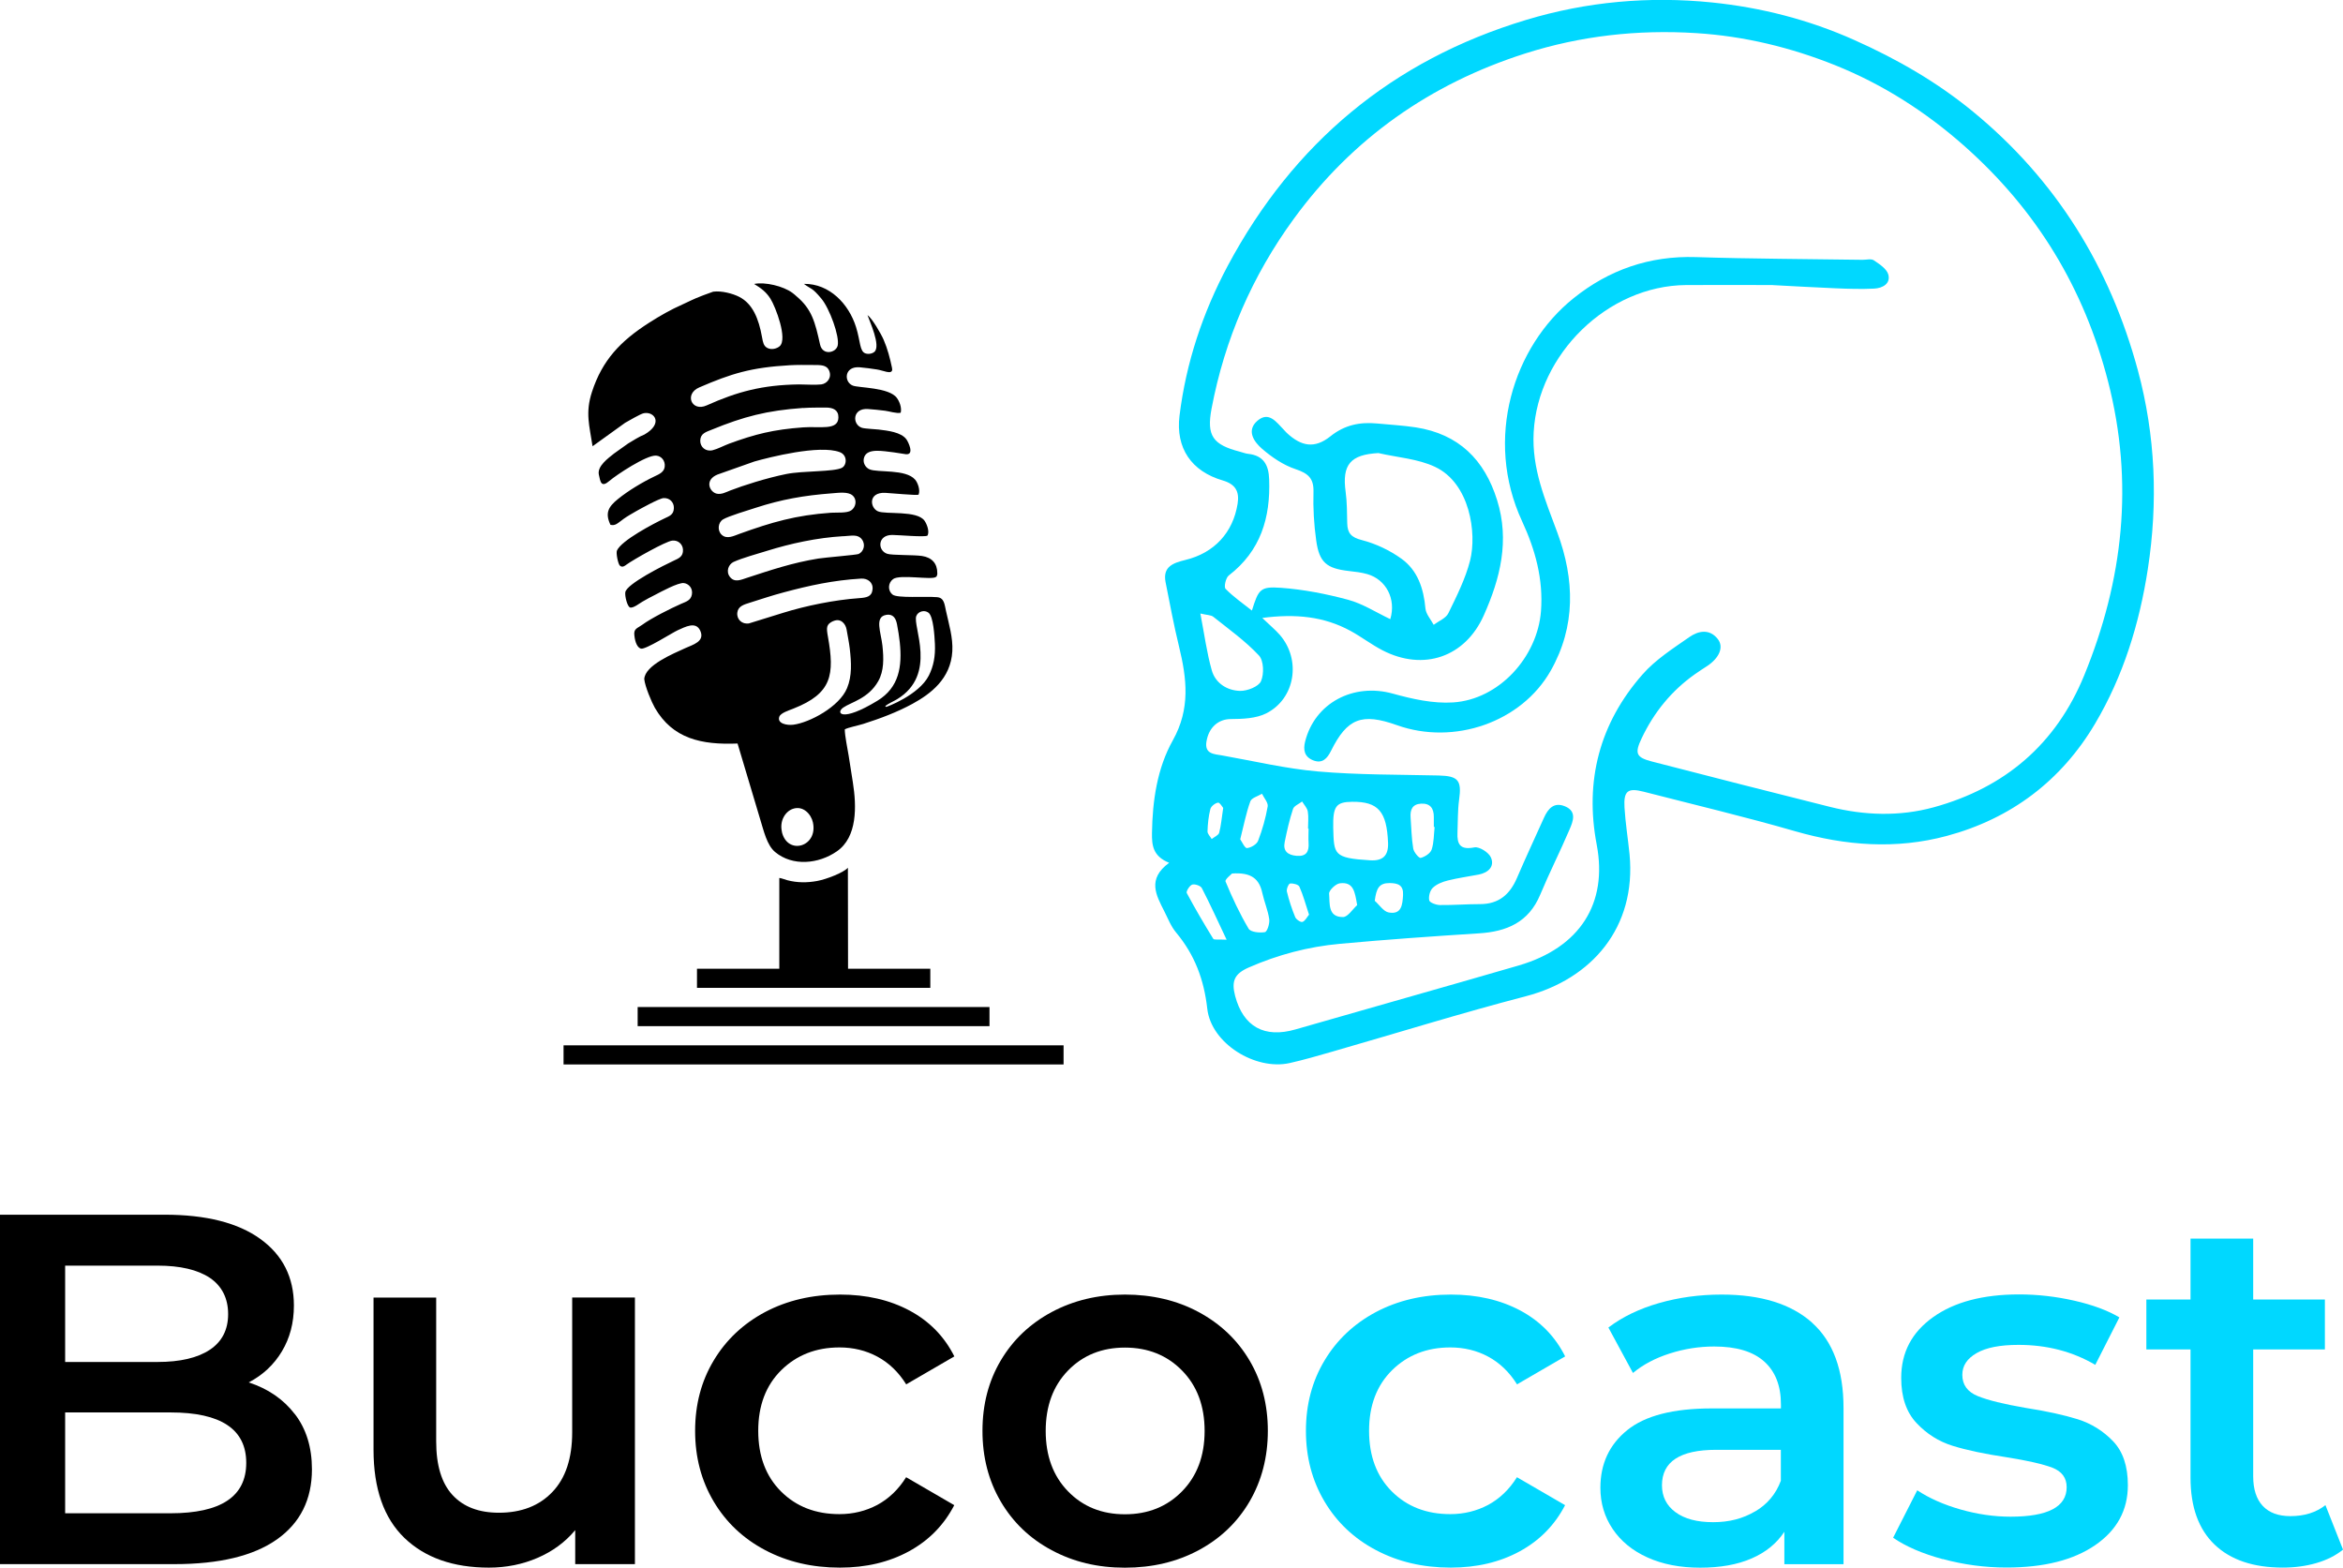 <svg xmlns="http://www.w3.org/2000/svg" width="139" height="93" viewBox="0 0 139 93" fill="none"><g clip-path="url(#clip0_134_6)"><path fill-rule="evenodd" clip-rule="evenodd" d="M38.226 25.78C37.963 25.876 37.502 26.165 37.266 26.308L36.422 26.909C36.081 27.185 35.421 27.653 35.527 28.158C35.62 28.594 35.666 28.952 36.164 28.521C36.533 28.199 38.369 26.973 38.931 27.029C39.24 27.056 39.476 27.331 39.434 27.69C39.397 28.011 39.097 28.135 38.835 28.259C38.101 28.608 37.262 29.117 36.662 29.604C36.081 30.072 35.887 30.44 36.215 31.133C36.51 31.206 36.63 31.046 37.013 30.77C37.211 30.628 37.502 30.463 37.741 30.325C37.972 30.196 39.107 29.563 39.365 29.549C39.725 29.526 39.992 29.797 39.978 30.146C39.965 30.532 39.725 30.61 39.425 30.752C38.752 31.073 36.874 32.056 36.602 32.657C36.533 32.809 36.671 33.465 36.773 33.553C36.92 33.686 37.059 33.576 37.169 33.493C37.575 33.199 39.49 32.111 39.886 32.07C40.232 32.033 40.5 32.285 40.518 32.602C40.541 33.025 40.26 33.126 39.956 33.268C39.393 33.53 37.16 34.645 37.096 35.137C37.063 35.366 37.211 35.958 37.368 36.032C37.543 36.114 37.972 35.77 38.12 35.688C38.359 35.545 38.622 35.412 38.881 35.279C39.19 35.118 40.242 34.544 40.574 34.59C40.878 34.632 41.118 34.916 41.044 35.283C40.975 35.623 40.703 35.692 40.407 35.821C39.794 36.092 38.627 36.675 38.101 37.065C37.82 37.272 37.58 37.285 37.635 37.699C37.681 38.139 37.829 38.428 38.027 38.479C38.3 38.548 39.895 37.529 40.191 37.395C40.652 37.189 41.275 36.844 41.538 37.405C41.847 38.061 41.09 38.249 40.661 38.447C39.932 38.782 38.258 39.466 38.221 40.288C38.267 40.729 38.659 41.656 38.848 41.987C39.909 43.823 41.602 44.195 43.756 44.108L45.085 48.557C45.316 49.305 45.495 50.136 45.984 50.545C47.022 51.408 48.558 51.256 49.642 50.508C50.874 49.663 50.819 47.822 50.597 46.417C50.509 45.871 50.44 45.384 50.348 44.833C50.283 44.438 50.117 43.639 50.117 43.268C50.297 43.162 50.952 43.029 51.211 42.946C52.216 42.625 53.203 42.258 54.126 41.757C55.21 41.165 56.404 40.27 56.497 38.635C56.543 37.822 56.289 37.01 56.123 36.248C56.031 35.839 56.017 35.463 55.593 35.426C54.887 35.366 53.236 35.499 52.954 35.274C52.645 35.022 52.687 34.572 52.986 34.352C53.392 34.058 55.265 34.416 55.514 34.232C55.574 34.177 55.528 34.278 55.588 34.136C55.611 34.076 55.606 34.058 55.606 33.998C55.606 33.429 55.293 33.075 54.702 32.983C54.218 32.91 52.936 32.947 52.641 32.855C52.045 32.666 52.05 31.725 52.94 31.735C53.286 31.735 54.85 31.877 55.021 31.776C55.164 31.532 54.979 31.078 54.85 30.894C54.407 30.261 52.548 30.532 52.087 30.334C51.607 30.128 51.492 29.195 52.516 29.237C52.843 29.251 54.38 29.402 54.495 29.347C54.61 29.076 54.444 28.631 54.292 28.456C53.738 27.809 52.073 28.052 51.584 27.841C51.353 27.745 51.151 27.442 51.27 27.116C51.469 26.574 52.359 26.758 53.028 26.836L53.748 26.946C54.269 26.992 53.877 26.202 53.771 26.06C53.457 25.633 52.654 25.546 52.119 25.481C51.889 25.454 51.303 25.435 51.127 25.376C50.546 25.178 50.565 24.196 51.496 24.265C51.829 24.288 52.17 24.324 52.502 24.366C52.737 24.393 53.203 24.545 53.434 24.485C53.512 24.182 53.351 23.801 53.212 23.613C52.751 22.97 50.934 23.016 50.588 22.873C50.048 22.653 50.08 21.707 51.012 21.79C51.349 21.817 51.686 21.868 52.022 21.918C52.401 21.974 52.894 22.235 52.931 21.937C52.931 21.905 52.922 21.84 52.917 21.813C52.802 21.257 52.65 20.679 52.424 20.16C52.272 19.806 51.741 18.888 51.464 18.691C51.584 19.049 52.272 20.518 51.875 20.872C51.755 20.977 51.529 21.028 51.34 20.963C50.994 20.844 51.049 20.247 50.786 19.407C50.357 18.034 49.209 16.818 47.691 16.84C48.148 17.185 48.152 17.024 48.729 17.717C49.218 18.305 49.813 19.944 49.698 20.495C49.605 20.931 48.803 21.115 48.651 20.44C48.355 19.104 48.166 18.346 47.257 17.58C47.17 17.506 47.119 17.451 47.004 17.369C46.469 16.974 45.385 16.712 44.739 16.845C45.163 17.102 45.459 17.327 45.708 17.722C46.017 18.213 46.736 20.105 46.257 20.537C46.09 20.683 45.767 20.775 45.514 20.637C45.306 20.523 45.265 20.321 45.209 20.009C45.011 18.897 44.651 18.02 43.858 17.612C43.484 17.419 42.811 17.235 42.308 17.304L41.879 17.46C41.851 17.47 41.819 17.479 41.791 17.492C41.722 17.52 41.69 17.529 41.621 17.557C41.072 17.768 40.91 17.873 40.486 18.062C39.789 18.369 39.144 18.741 38.516 19.141C36.8 20.238 35.735 21.367 35.121 23.241C34.711 24.494 34.969 25.247 35.154 26.473L37.086 25.082C37.266 24.985 37.995 24.549 38.198 24.512C38.83 24.393 39.37 25.128 38.221 25.784M46.861 21.666C47.299 21.643 47.76 21.648 48.208 21.652C48.687 21.657 49.043 21.629 49.195 22.001C49.356 22.401 49.075 22.759 48.72 22.805C48.378 22.846 47.765 22.805 47.387 22.805C45.232 22.837 43.747 23.232 41.925 24.049C41.03 24.453 40.578 23.374 41.482 22.984C43.387 22.162 44.55 21.799 46.861 21.666ZM47.654 24.205C48.092 24.173 48.549 24.182 48.992 24.177C49.43 24.177 49.748 24.324 49.739 24.77C49.725 25.559 48.627 25.279 47.645 25.353C45.878 25.481 44.794 25.757 43.263 26.317C42.981 26.422 42.552 26.643 42.285 26.707C41.865 26.813 41.533 26.519 41.542 26.133C41.556 25.711 41.884 25.628 42.234 25.486C44.107 24.719 45.491 24.352 47.65 24.2L47.654 24.205ZM49.956 27.749C49.471 28.002 47.645 27.919 46.644 28.121C45.449 28.364 44.089 28.801 43.318 29.099C43.083 29.191 42.788 29.356 42.506 29.283C42.087 29.173 41.787 28.475 42.562 28.153L44.757 27.377C45.615 27.134 48.618 26.367 49.818 26.822C50.288 26.996 50.242 27.598 49.951 27.749H49.956ZM49.37 29.264C49.767 29.232 50.311 29.159 50.574 29.388C50.865 29.641 50.782 30.086 50.496 30.279C50.242 30.453 49.647 30.394 49.301 30.417C47.207 30.564 45.791 30.977 43.867 31.67C43.535 31.79 43.12 32.01 42.815 31.725C42.543 31.473 42.599 30.995 42.889 30.816C43.207 30.619 44.411 30.261 44.85 30.118C46.349 29.632 47.673 29.393 49.365 29.264H49.37ZM50.025 31.812C50.528 31.785 50.888 31.679 51.127 31.992C51.377 32.313 51.229 32.731 50.938 32.864C50.823 32.919 48.918 33.075 48.549 33.135C47.008 33.383 45.712 33.824 44.333 34.273C43.964 34.393 43.59 34.576 43.313 34.237C43.041 33.901 43.226 33.474 43.517 33.337C44.038 33.098 44.923 32.859 45.509 32.676C46.898 32.244 48.461 31.9 50.025 31.808V31.812ZM51.086 34.324C51.474 34.301 51.81 34.549 51.764 34.967C51.718 35.403 51.413 35.453 50.948 35.486C49.518 35.587 47.82 35.931 46.464 36.353L44.434 36.982C44.024 37.051 43.692 36.743 43.742 36.34C43.789 35.954 44.144 35.862 44.49 35.752C45.159 35.541 45.828 35.316 46.529 35.132C48.005 34.737 49.444 34.42 51.086 34.324ZM52.581 36.473C52.991 36.408 53.153 36.693 53.217 37.042C53.282 37.391 53.342 37.735 53.379 38.093C53.531 39.54 53.342 40.784 52.055 41.569C49.914 42.873 49.559 42.294 50.03 41.973C50.496 41.651 51.515 41.445 52.101 40.412C52.447 39.801 52.433 39.057 52.35 38.295C52.267 37.519 51.861 36.592 52.576 36.477L52.581 36.473ZM49.444 36.844C49.877 36.652 50.168 37.01 50.223 37.34C50.283 37.699 50.371 38.112 50.413 38.479C50.505 39.296 50.556 40.09 50.251 40.825C49.794 41.932 48.023 42.868 47.068 42.992C46.685 43.043 46.09 42.923 46.233 42.519C46.312 42.29 46.819 42.138 47.078 42.033C49.356 41.133 49.522 40.031 49.116 37.763C49.02 37.226 49.01 37.033 49.439 36.84L49.444 36.844ZM52.511 41.89C52.705 41.734 52.986 41.619 53.217 41.482C55.643 40.013 54.121 37.134 54.361 36.541C54.467 36.271 54.841 36.16 55.085 36.349C55.376 36.578 55.44 37.726 55.464 38.203C55.496 38.929 55.385 39.517 55.104 40.077C54.513 41.238 52.581 41.95 52.567 41.936L52.516 41.886L52.511 41.89ZM41.344 58.602H55.191V57.468H50.311L50.302 51.477C50.062 51.757 49.052 52.156 48.48 52.262C47.885 52.372 47.29 52.372 46.704 52.216C46.556 52.179 46.358 52.092 46.233 52.083V57.468H41.349V58.602H41.344ZM58.702 59.741H37.829V60.875H58.702V59.741ZM63.097 62.014H33.433V63.148H63.097V62.014ZM46.39 49.351C46.233 48.685 46.598 48.139 47.027 47.987C47.64 47.767 48.12 48.295 48.226 48.786C48.544 50.237 46.722 50.761 46.386 49.356L46.39 49.351Z" fill="black"></path><path d="M69.371 51.188C68.384 50.797 68.333 50.127 68.342 49.42C68.37 47.501 68.651 45.573 69.578 43.92C70.63 42.042 70.409 40.256 69.947 38.355C69.638 37.093 69.403 35.816 69.149 34.54C68.965 33.603 69.62 33.392 70.326 33.218C72.046 32.8 73.149 31.588 73.421 29.889C73.541 29.145 73.287 28.723 72.544 28.503C70.681 27.961 69.74 26.583 69.975 24.664C70.363 21.519 71.354 18.544 72.844 15.753C76.733 8.494 82.586 3.581 90.525 1.185C94.141 0.092 97.85 -0.234 101.572 0.147C104.474 0.445 107.297 1.162 110.009 2.374C112.551 3.508 114.912 4.867 117.048 6.621C121.984 10.675 125.176 15.845 126.832 21.974C127.879 25.858 128.031 29.797 127.422 33.755C126.924 36.992 125.964 40.109 124.29 42.933C122.288 46.312 119.308 48.566 115.494 49.59C112.486 50.398 109.488 50.173 106.494 49.31C103.523 48.451 100.516 47.74 97.518 46.968C96.572 46.725 96.318 46.913 96.374 47.9C96.429 48.828 96.581 49.751 96.674 50.678C97.089 55.017 94.432 58.084 90.511 59.103C86.669 60.104 82.877 61.284 79.058 62.381C78.213 62.624 77.365 62.872 76.507 63.065C74.477 63.515 71.853 61.904 71.622 59.838C71.428 58.107 70.875 56.642 69.777 55.325C69.472 54.962 69.292 54.498 69.076 54.066C68.596 53.116 68.033 52.152 69.362 51.183L69.371 51.188ZM74.883 36.657C75.363 37.116 75.667 37.368 75.925 37.662C77.203 39.131 76.848 41.445 75.123 42.318C74.514 42.625 73.721 42.653 73.006 42.657C72.309 42.662 71.71 43.121 71.571 44.007C71.46 44.737 72.037 44.733 72.503 44.815C74.399 45.15 76.281 45.6 78.19 45.766C80.566 45.972 82.96 45.949 85.345 46.004C86.512 46.032 86.724 46.289 86.562 47.446C86.475 48.084 86.493 48.741 86.466 49.388C86.433 50.09 86.627 50.435 87.467 50.27C87.757 50.21 88.329 50.572 88.454 50.876C88.68 51.408 88.288 51.771 87.73 51.881C87.116 52 86.493 52.083 85.889 52.235C85.571 52.313 85.229 52.45 85.003 52.666C84.833 52.827 84.74 53.18 84.791 53.414C84.819 53.548 85.197 53.685 85.418 53.69C86.212 53.699 87.01 53.635 87.803 53.635C88.924 53.635 89.579 53.056 89.999 52.074C90.511 50.88 91.064 49.7 91.595 48.516C91.84 47.969 92.19 47.565 92.84 47.832C93.565 48.13 93.32 48.727 93.113 49.209C92.559 50.508 91.918 51.771 91.374 53.075C90.691 54.714 89.39 55.269 87.725 55.37C84.976 55.545 82.227 55.738 79.487 55.99C77.618 56.16 75.81 56.638 74.09 57.391C73.241 57.762 73.043 58.189 73.273 59.075C73.757 60.912 75.017 61.601 76.857 61.068C81.267 59.796 85.691 58.557 90.096 57.276C93.74 56.211 95.387 53.589 94.727 50.113C94.003 46.326 94.893 42.905 97.448 40.004C98.219 39.127 99.252 38.47 100.225 37.791C100.751 37.423 101.42 37.285 101.909 37.91C102.283 38.387 101.997 39.035 101.277 39.512C101.042 39.668 100.797 39.82 100.567 39.985C99.165 40.972 98.122 42.258 97.393 43.796C96.964 44.696 97.061 44.934 98.011 45.178C101.522 46.087 105.036 46.982 108.556 47.864C110.604 48.378 112.689 48.447 114.719 47.891C118.944 46.73 121.974 44.145 123.644 40.072C125.964 34.411 126.606 28.636 125.065 22.64C123.644 17.107 120.83 12.47 116.55 8.673C114.253 6.634 111.683 4.995 108.865 3.866C106.25 2.819 103.496 2.144 100.631 1.965C97.153 1.745 93.763 2.126 90.469 3.177C84.856 4.972 80.243 8.205 76.76 12.975C74.283 16.368 72.655 20.128 71.876 24.242C71.571 25.853 71.954 26.381 73.55 26.794C73.716 26.836 73.877 26.905 74.043 26.923C74.966 27.02 75.266 27.589 75.294 28.438C75.377 30.711 74.791 32.685 72.895 34.141C72.72 34.278 72.6 34.82 72.706 34.93C73.162 35.398 73.711 35.78 74.27 36.22C74.666 34.962 74.758 34.783 75.986 34.87C77.328 34.967 78.67 35.229 79.971 35.578C80.843 35.812 81.641 36.331 82.48 36.73C82.84 35.532 82.227 34.375 81.115 34.058C80.764 33.957 80.391 33.916 80.022 33.874C78.702 33.723 78.264 33.369 78.084 32.056C77.951 31.106 77.895 30.137 77.923 29.182C77.946 28.374 77.605 28.08 76.862 27.832C76.142 27.593 75.46 27.13 74.878 26.629C74.394 26.212 73.919 25.537 74.606 24.953C75.28 24.384 75.723 25.045 76.156 25.486C76.216 25.546 76.267 25.615 76.331 25.674C77.199 26.487 77.992 26.629 78.924 25.886C79.777 25.201 80.681 25.027 81.705 25.123C82.466 25.197 83.237 25.238 83.993 25.353C86.539 25.748 88.071 27.272 88.818 29.673C89.565 32.07 89.007 34.31 88.029 36.5C86.927 38.98 84.454 39.838 82.014 38.576C81.359 38.236 80.769 37.781 80.123 37.428C78.555 36.574 76.876 36.395 74.86 36.661L74.883 36.657ZM81.788 26.877C80.118 26.964 79.606 27.557 79.832 29.187C79.915 29.797 79.911 30.422 79.925 31.041C79.939 31.634 80.165 31.882 80.801 32.042C81.622 32.254 82.443 32.644 83.135 33.14C84.109 33.837 84.459 34.921 84.565 36.096C84.597 36.431 84.883 36.744 85.054 37.065C85.354 36.84 85.783 36.675 85.926 36.376C86.419 35.366 86.936 34.338 87.213 33.259C87.628 31.62 87.199 28.663 85.132 27.694C84.118 27.217 82.914 27.139 81.793 26.882L81.788 26.877ZM71.211 36.39C71.451 37.634 71.594 38.723 71.889 39.765C72.106 40.532 72.798 40.963 73.564 40.986C73.993 40.995 74.666 40.733 74.809 40.412C74.998 39.985 74.975 39.191 74.685 38.883C73.882 38.025 72.904 37.327 71.977 36.588C71.843 36.482 71.613 36.491 71.211 36.395V36.39ZM79.094 49.099C79.141 50.687 79.09 50.903 81.285 51.036C82.024 51.082 82.379 50.775 82.347 49.994C82.273 48.148 81.77 47.547 80.215 47.565C79.26 47.575 79.071 47.832 79.094 49.099ZM73.089 51.821C73.056 51.863 72.655 52.17 72.706 52.294C73.103 53.254 73.545 54.2 74.076 55.095C74.196 55.297 74.731 55.352 75.04 55.297C75.178 55.274 75.335 54.783 75.298 54.53C75.224 54.007 75.003 53.502 74.888 52.978C74.712 52.166 74.265 51.73 73.079 51.821H73.089ZM85.105 49.057C85.105 49.057 85.077 49.057 85.063 49.057C85.063 48.86 85.063 48.663 85.063 48.465C85.063 47.96 84.856 47.648 84.307 47.675C83.786 47.703 83.652 48.038 83.684 48.493C83.73 49.112 83.74 49.737 83.841 50.343C83.878 50.559 84.187 50.922 84.284 50.894C84.533 50.83 84.86 50.623 84.934 50.398C85.073 49.98 85.059 49.512 85.109 49.062L85.105 49.057ZM77.623 49.154C77.623 49.154 77.605 49.154 77.6 49.154C77.6 48.814 77.641 48.47 77.586 48.139C77.549 47.928 77.365 47.744 77.249 47.547C77.065 47.694 76.77 47.804 76.71 47.988C76.498 48.626 76.35 49.287 76.216 49.948C76.105 50.485 76.391 50.724 76.917 50.77C77.508 50.821 77.665 50.513 77.632 49.999C77.614 49.719 77.632 49.434 77.632 49.154H77.623ZM72.77 55.747C72.222 54.585 71.783 53.621 71.299 52.684C71.225 52.542 70.884 52.427 70.727 52.478C70.575 52.528 70.358 52.882 70.404 52.974C70.898 53.897 71.428 54.801 71.977 55.692C72.023 55.77 72.286 55.719 72.766 55.747H72.77ZM73.573 49.783C73.684 49.939 73.85 50.325 73.979 50.311C74.219 50.288 74.56 50.086 74.639 49.875C74.892 49.218 75.086 48.529 75.206 47.841C75.243 47.616 74.989 47.34 74.869 47.088C74.629 47.235 74.251 47.331 74.177 47.538C73.928 48.226 73.79 48.952 73.578 49.787L73.573 49.783ZM80.515 53.695C80.377 52.891 80.298 52.303 79.491 52.4C79.242 52.427 78.832 52.822 78.85 53.02C78.901 53.58 78.758 54.415 79.68 54.402C79.962 54.397 80.238 53.943 80.515 53.695ZM81.558 53.438C81.83 53.676 82.079 54.076 82.388 54.131C83.154 54.269 83.204 53.667 83.237 53.098C83.269 52.515 82.951 52.391 82.443 52.386C81.816 52.382 81.654 52.698 81.558 53.438ZM77.66 54.264C77.457 53.649 77.314 53.107 77.088 52.602C77.033 52.473 76.714 52.391 76.534 52.414C76.447 52.423 76.308 52.749 76.345 52.891C76.47 53.405 76.636 53.915 76.839 54.406C76.894 54.544 77.166 54.728 77.268 54.691C77.429 54.636 77.535 54.411 77.66 54.259V54.264ZM72.567 47.928C72.512 47.868 72.365 47.597 72.258 47.616C72.088 47.643 71.848 47.832 71.806 47.992C71.696 48.424 71.65 48.874 71.636 49.319C71.631 49.466 71.797 49.622 71.885 49.774C72.037 49.65 72.286 49.553 72.328 49.402C72.443 48.975 72.475 48.52 72.567 47.928Z" fill="#00D8FF"></path><path d="M105.179 16.91C103.491 16.91 101.757 16.896 100.022 16.91C95.364 16.951 91.24 21.01 90.986 25.642C90.866 27.805 91.678 29.664 92.393 31.602C93.417 34.366 93.495 37.152 91.992 39.797C90.253 42.85 86.263 44.227 82.877 43.02C80.787 42.276 79.925 42.611 78.965 44.54C78.744 44.985 78.453 45.325 77.9 45.104C77.388 44.898 77.3 44.494 77.429 43.984C78.006 41.698 80.294 40.499 82.628 41.147C83.786 41.468 85.026 41.748 86.207 41.67C88.933 41.496 91.212 38.975 91.42 36.253C91.563 34.356 91.083 32.616 90.299 30.922C88.038 26.037 89.773 20.564 93.348 17.695C95.451 16.005 97.864 15.165 100.608 15.252C103.906 15.358 107.204 15.362 110.503 15.413C110.729 15.413 111.015 15.335 111.171 15.445C111.504 15.67 111.932 15.95 112.025 16.285C112.172 16.832 111.683 17.093 111.194 17.121C110.429 17.158 109.658 17.135 108.893 17.102C107.67 17.052 106.448 16.979 105.179 16.914V16.91Z" fill="#00D8FF"></path><path d="M17.496 83.891C18.169 84.768 18.506 85.861 18.506 87.165C18.506 88.96 17.81 90.347 16.426 91.324C15.037 92.302 13.012 92.789 10.356 92.789H0V72.06H9.761C12.219 72.06 14.115 72.537 15.443 73.497C16.772 74.456 17.436 75.774 17.436 77.45C17.436 78.478 17.196 79.383 16.721 80.172C16.246 80.962 15.591 81.573 14.756 82.009C15.905 82.385 16.818 83.01 17.491 83.891H17.496ZM3.865 75.081V80.797H9.341C10.688 80.797 11.726 80.553 12.45 80.071C13.174 79.589 13.534 78.882 13.534 77.955C13.534 77.027 13.169 76.293 12.45 75.806C11.726 75.324 10.688 75.081 9.341 75.081H3.865ZM14.608 86.779C14.608 84.787 13.109 83.79 10.116 83.79H3.865V89.772H10.116C13.109 89.772 14.608 88.776 14.608 86.784V86.779Z" fill="black"></path><path d="M37.667 76.977V92.789H34.125V90.773C33.53 91.485 32.787 92.031 31.892 92.417C30.997 92.803 30.038 92.996 29.005 92.996C26.883 92.996 25.213 92.408 23.991 91.233C22.773 90.057 22.16 88.317 22.16 86.008V76.977H25.877V85.507C25.877 86.931 26.2 87.991 26.846 88.689C27.492 89.391 28.41 89.74 29.6 89.74C30.928 89.74 31.985 89.332 32.769 88.51C33.553 87.693 33.945 86.513 33.945 84.97V76.972H37.663L37.667 76.977Z" fill="black"></path><path d="M45.403 91.963C44.093 91.274 43.074 90.31 42.34 89.075C41.607 87.84 41.238 86.444 41.238 84.883C41.238 83.322 41.607 81.931 42.34 80.71C43.074 79.484 44.089 78.529 45.389 77.835C46.69 77.147 48.171 76.798 49.836 76.798C51.404 76.798 52.774 77.115 53.955 77.744C55.136 78.377 56.022 79.282 56.617 80.466L53.761 82.124C53.305 81.394 52.733 80.847 52.05 80.48C51.367 80.113 50.615 79.934 49.804 79.934C48.415 79.934 47.267 80.384 46.353 81.279C45.44 82.179 44.983 83.377 44.983 84.878C44.983 86.38 45.435 87.578 46.335 88.478C47.239 89.378 48.392 89.823 49.799 89.823C50.611 89.823 51.363 89.639 52.045 89.277C52.728 88.909 53.3 88.363 53.757 87.633L56.612 89.291C55.998 90.475 55.099 91.389 53.918 92.032C52.737 92.674 51.377 92.996 49.827 92.996C48.18 92.996 46.704 92.651 45.394 91.958L45.403 91.963Z" fill="black"></path><path d="M62.392 91.963C61.1 91.274 60.095 90.31 59.37 89.075C58.646 87.84 58.286 86.444 58.286 84.883C58.286 83.322 58.646 81.931 59.37 80.71C60.095 79.484 61.1 78.529 62.392 77.835C63.679 77.147 65.127 76.798 66.737 76.798C68.347 76.798 69.823 77.142 71.11 77.835C72.397 78.529 73.407 79.484 74.131 80.71C74.855 81.935 75.215 83.327 75.215 84.883C75.215 86.439 74.851 87.84 74.131 89.075C73.407 90.31 72.401 91.269 71.11 91.963C69.818 92.656 68.361 93 66.737 93C65.113 93 63.683 92.656 62.392 91.963ZM70.127 88.469C71.018 87.56 71.465 86.366 71.465 84.888C71.465 83.409 71.018 82.211 70.127 81.306C69.237 80.397 68.102 79.943 66.737 79.943C65.372 79.943 64.242 80.397 63.36 81.306C62.479 82.216 62.037 83.409 62.037 84.888C62.037 86.366 62.479 87.564 63.36 88.469C64.242 89.378 65.367 89.832 66.737 89.832C68.107 89.832 69.237 89.378 70.127 88.469Z" fill="black"></path><path d="M81.641 91.963C80.331 91.274 79.311 90.31 78.578 89.075C77.844 87.84 77.475 86.444 77.475 84.883C77.475 83.322 77.844 81.931 78.578 80.71C79.311 79.484 80.326 78.529 81.627 77.835C82.928 77.147 84.408 76.798 86.073 76.798C87.642 76.798 89.012 77.115 90.193 77.744C91.374 78.377 92.259 79.282 92.854 80.466L89.999 82.124C89.542 81.394 88.97 80.847 88.288 80.48C87.605 80.113 86.853 79.934 86.041 79.934C84.653 79.934 83.504 80.384 82.591 81.279C81.678 82.179 81.221 83.377 81.221 84.878C81.221 86.38 81.673 87.578 82.573 88.478C83.477 89.378 84.63 89.823 86.037 89.823C86.849 89.823 87.6 89.639 88.283 89.277C88.966 88.909 89.538 88.363 89.994 87.633L92.85 89.291C92.236 90.475 91.337 91.389 90.156 92.032C88.975 92.674 87.61 92.996 86.064 92.996C84.418 92.996 82.942 92.651 81.632 91.958L81.641 91.963Z" fill="#00D8FF"></path><path d="M107.509 78.474C108.75 79.589 109.368 81.274 109.368 83.524V92.794H105.858V90.87C105.401 91.563 104.751 92.091 103.911 92.454C103.067 92.821 102.052 93 100.862 93C99.672 93 98.629 92.798 97.739 92.394C96.844 91.99 96.157 91.425 95.673 90.705C95.188 89.984 94.944 89.171 94.944 88.262C94.944 86.839 95.474 85.7 96.535 84.842C97.596 83.983 99.266 83.552 101.549 83.552H105.655V83.313C105.655 82.206 105.322 81.357 104.658 80.765C103.994 80.172 103.007 79.879 101.697 79.879C100.807 79.879 99.926 80.016 99.063 80.292C98.2 80.567 97.472 80.953 96.877 81.449L95.419 78.754C96.254 78.12 97.255 77.638 98.422 77.303C99.594 76.968 100.83 76.798 102.14 76.798C104.478 76.798 106.268 77.358 107.509 78.469V78.474ZM104.119 89.667C104.843 89.245 105.355 88.634 105.65 87.844V86.008H101.812C99.672 86.008 98.597 86.71 98.597 88.111C98.597 88.781 98.865 89.314 99.4 89.708C99.935 90.103 100.677 90.301 101.632 90.301C102.587 90.301 103.394 90.09 104.119 89.662V89.667Z" fill="#00D8FF"></path><path d="M115.258 92.495C114.027 92.16 113.049 91.733 112.311 91.223L113.741 88.409C114.456 88.882 115.314 89.263 116.315 89.548C117.316 89.832 118.303 89.975 119.276 89.975C121.495 89.975 122.606 89.391 122.606 88.225C122.606 87.674 122.325 87.289 121.758 87.068C121.19 86.853 120.286 86.646 119.036 86.448C117.726 86.251 116.661 86.026 115.839 85.769C115.014 85.512 114.303 85.062 113.699 84.419C113.095 83.776 112.79 82.886 112.79 81.738C112.79 80.237 113.418 79.038 114.682 78.138C115.941 77.239 117.643 76.789 119.783 76.789C120.872 76.789 121.965 76.912 123.058 77.16C124.147 77.408 125.042 77.739 125.734 78.152L124.304 80.967C122.957 80.177 121.439 79.782 119.751 79.782C118.658 79.782 117.832 79.943 117.265 80.269C116.697 80.595 116.416 81.022 116.416 81.559C116.416 82.151 116.721 82.569 117.325 82.817C117.929 83.065 118.865 83.294 120.139 83.515C121.407 83.712 122.45 83.942 123.261 84.194C124.073 84.451 124.774 84.888 125.36 85.498C125.946 86.109 126.237 86.981 126.237 88.106C126.237 89.589 125.591 90.773 124.304 91.66C123.012 92.55 121.259 92.991 119.036 92.991C117.745 92.991 116.485 92.821 115.258 92.486V92.495Z" fill="#00D8FF"></path><path d="M139 91.93C138.562 92.284 138.031 92.55 137.409 92.729C136.786 92.908 136.126 92.995 135.43 92.995C133.686 92.995 132.335 92.541 131.384 91.632C130.434 90.723 129.954 89.4 129.954 87.665V80.053H127.334V77.091H129.954V73.478H133.672V77.091H137.925V80.053H133.672V87.573C133.672 88.344 133.861 88.932 134.24 89.336C134.618 89.74 135.162 89.942 135.877 89.942C136.712 89.942 137.404 89.726 137.958 89.29L139 91.926V91.93Z" fill="#00D8FF"></path></g><defs><clipPath id="clip0_134_6"><rect width="139" height="93" fill="white"></rect></clipPath></defs></svg>